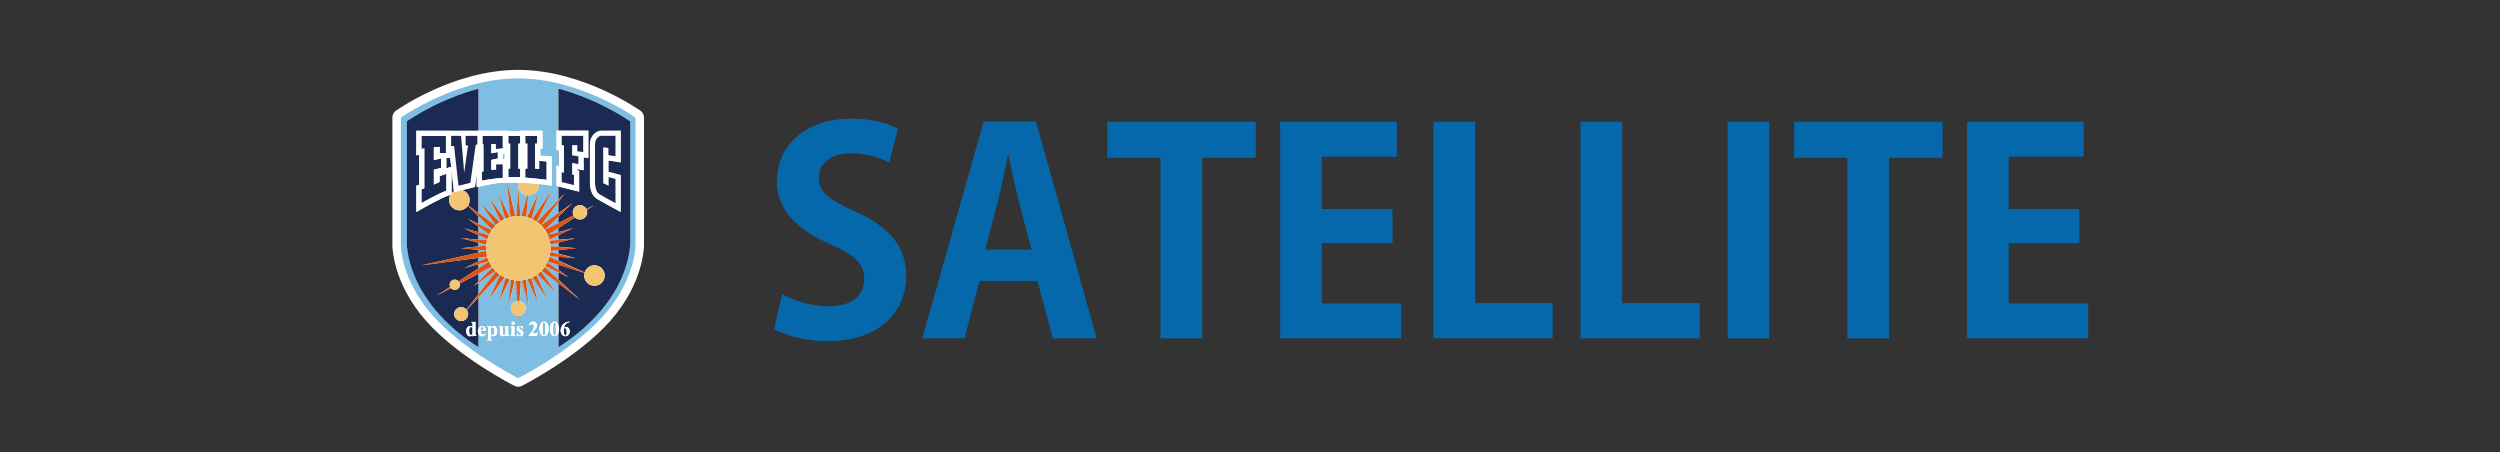 <?xml version="1.0" encoding="UTF-8"?><svg id="_レイヤー_1" xmlns="http://www.w3.org/2000/svg" viewBox="0 0 312 56.43"><rect x="0" y="0" width="312" height="56.43" fill="#333333" stroke="none"/><defs><style>.cls-1{fill:#dc5515;}.cls-2{fill:#fff;}.cls-3{fill:none;stroke:#fff;stroke-linecap:round;stroke-linejoin:round;stroke-width:2.12px;}.cls-4{fill:#7ebee3;}.cls-5{fill:#1b2a52;}.cls-6{fill:#0568ab;}.cls-7{fill:#f2c573;}</style></defs><g><path class="cls-6" d="m110.97,20.29c-.95-.49-2.6-1.16-4.82-1.16-2.74,0-3.97,1.48-3.97,2.99,0,1.93,1.34,2.81,4.64,4.32,4.32,1.93,6.26,4.43,6.26,7.98,0,4.71-3.55,8.16-9.84,8.16-2.67,0-5.38-.74-6.64-1.51l1.02-4.36c1.41.84,3.66,1.51,5.84,1.51,2.88,0,4.39-1.37,4.39-3.38s-1.3-3.09-4.29-4.39c-4.08-1.76-6.61-4.29-6.61-7.8,0-4.43,3.48-7.84,9.32-7.84,2.57,0,4.54.6,5.8,1.23l-1.09,4.25Z"/><path class="cls-6" d="m136.85,42.22h-5.45l-1.93-7.14h-7.24l-1.86,7.14h-5.27l7.66-27.04h6.54l7.56,27.04Zm-8.12-11.07l-1.62-6.15c-.42-1.69-.88-3.87-1.23-5.52h-.11c-.35,1.69-.81,3.9-1.2,5.48l-1.62,6.19h5.77Z"/><path class="cls-6" d="m156.71,19.69h-6.68v22.54h-5.2v-22.54h-6.64v-4.5h18.53v4.5Z"/><path class="cls-6" d="m174.89,42.22h-15.12V15.19h14.55v4.36h-9.35v6.54h8.82v4.25h-8.82v7.52h9.91v4.36Z"/><path class="cls-6" d="m193.77,42.22h-14.87V15.19h5.2v22.64h9.67v4.39Z"/><path class="cls-6" d="m212.12,42.22h-14.87V15.19h5.2v22.64h9.67v4.39Z"/><path class="cls-6" d="m215.6,15.19h5.2v27.04h-5.2V15.19Z"/><path class="cls-6" d="m242.43,19.69h-6.68v22.54h-5.2v-22.54h-6.64v-4.5h18.53v4.5Z"/><path class="cls-6" d="m260.61,42.22h-15.12V15.19h14.55v4.36h-9.35v6.54h8.82v4.25h-8.82v7.52h9.91v4.36Z"/></g><g><g><path class="cls-3" d="m60.3,40.91c-.02-.05-.04-.09-.07-.12-.02-.02-.04-.02-.07-.02-.04,0-.08.02-.11.07-.05.08-.08.18-.08.32v.04h.35c0-.14,0-.23-.02-.29"/><path class="cls-3" d="m67.98,40.27s-.06-.04-.1-.04c-.04,0-.07.01-.09.03-.03.03-.05.08-.06.16-.01.08-.02.34-.02.8,0,.25,0,.41.03.5.01.06.03.1.06.12.02.02.06.03.09.03.04,0,.08-.01.1-.04.04-.05.06-.12.06-.22v-.55c0-.31,0-.49,0-.54,0-.12-.03-.2-.06-.24"/><path class="cls-3" d="m68.04,33.22s-.02.03-.03.04l-.04.06,1.71,1.6v-.91l-1.64-.79h0Z"/><polygon class="cls-3" points="69.69 27.83 69.69 27.03 67.99 28.68 69.69 27.83"/><path class="cls-3" d="m61.48,40.84c-.09,0-.16.06-.22.19v.64c.07.11.15.16.24.16.05,0,.09-.02.12-.07.04-.07.07-.21.07-.41s-.02-.35-.07-.43c-.03-.05-.08-.07-.13-.07"/><path class="cls-3" d="m68.36,32.64s-.03.07-.05.11l1.37.97v-.67l-1.32-.41h0Z"/><path class="cls-3" d="m68.69,30.54s0,.09.01.14v.05s.98.08.98.08v-.53l-.99.24v.02Z"/><polygon class="cls-3" points="69.69 26.58 69.69 25.18 67.52 28.12 69.69 26.58"/><polygon class="cls-3" points="69.69 28.97 69.69 28.47 68.36 29.32 69.69 28.97"/><polygon class="cls-3" points="62.99 19.17 62.76 19.18 62.76 19.86 62.99 19.86 62.99 19.17"/><path class="cls-3" d="m68.7,31.37s0,.02,0,.03h0s.99.27.99.27v-.46l-.98.1v.06Z"/><path class="cls-3" d="m68.6,30.02l1.08-.09v-.58l-1.12.54s.02.09.04.13"/><path class="cls-3" d="m68.6,31.97s0,.02,0,.03v.03s1.1.5,1.1.5v-.49l-1.08-.1v.02Z"/><path class="cls-3" d="m59.7,29.33v.57l1.09.09h0s.01-.06.02-.08v-.05s-1.11-.53-1.11-.53Z"/><path class="cls-3" d="m59.7,30.28v.47l.98-.11v-.05s0-.03,0-.04h0s-.99-.27-.99-.27Z"/><path class="cls-3" d="m59.7,31.18v.35l.98-.22s0-.03,0-.04h0l-.98-.09Z"/><path class="cls-3" d="m64.67,9.78h0c-7.77,0-14.64,4.9-14.64,4.9v15.96s0,4.23,3.92,8.68c3.88,4.4,10.58,7.81,10.72,7.88h0s0,0,0,0h0s0,0,0,0c.14-.07,6.83-3.48,10.72-7.88,3.92-4.45,3.92-8.68,3.92-8.68v-15.96s-6.88-4.9-14.64-4.9m-2.67,31.87c-.04.1-.1.18-.17.23-.07.05-.16.08-.25.08-.06,0-.13-.01-.18-.05-.04-.02-.09-.06-.13-.11v.45c0,.06,0,.1.01.13.01.02.02.04.04.05.02.01.06.02.12.02v.05h-.69v-.05c.05,0,.09-.02.12-.04.02-.02.03-.07.03-.15v-1.28c0-.09,0-.14-.03-.16-.02-.02-.06-.04-.12-.04v-.05h.51v.16c.04-.06.08-.11.13-.13.06-.04.13-.06.2-.06.09,0,.17.03.24.08.07.06.13.13.17.23.04.1.06.21.06.32,0,.12-.02.23-.06.33m1.56.27h-.49v-.16c-.06.07-.12.12-.17.15-.06.03-.12.05-.19.05-.07,0-.13-.02-.18-.06-.05-.04-.09-.09-.11-.15-.02-.06-.03-.15-.03-.29v-.48c0-.09,0-.15-.03-.17-.01-.02-.05-.04-.1-.04v-.05h.49v.83c0,.09,0,.14.01.17,0,.02.02.04.04.06.02.01.04.02.06.02.03,0,.06,0,.09-.02.03-.02.07-.07.12-.14v-.64c0-.09,0-.15-.03-.17-.02-.02-.05-.04-.1-.04v-.05h.49v.95c0,.09,0,.15.03.17.02.02.05.04.1.04v.05Zm.79,0h-.65v-.05c.05,0,.09-.02.12-.05.02-.02.03-.07.03-.16v-.71c0-.09-.01-.14-.03-.16-.02-.02-.06-.04-.12-.04v-.05h.51v.96c0,.09.01.14.03.16.02.02.06.04.11.04v.05Zm-.52-1.59c0-.05.02-.1.06-.14.04-.04.09-.06.14-.06s.1.02.14.06c.04.04.06.09.06.14s-.02.1-.06.14c-.04.04-.09.06-.14.06s-.1-.02-.14-.06c-.04-.04-.06-.09-.06-.14m1.44,1.43c-.04.07-.08.12-.14.15-.06.03-.13.05-.2.05-.06,0-.13-.02-.23-.06-.02,0-.04-.01-.05-.01-.03,0-.05.02-.07.06h-.04l-.02-.43h.04c.04.11.09.2.16.25.07.06.13.09.19.09.04,0,.08-.01.1-.04.03-.03.04-.06.04-.09,0-.04-.01-.08-.04-.11-.03-.03-.09-.08-.17-.14-.13-.09-.22-.16-.26-.21-.06-.07-.09-.15-.09-.23,0-.09.03-.18.1-.25.06-.08.16-.11.28-.11.06,0,.13.02.19.05.02.01.04.02.06.02.02,0,.03,0,.04-.01,0,0,.02-.02.05-.06h.04l.02.41h-.04c-.05-.12-.11-.21-.16-.25-.06-.04-.11-.07-.17-.07-.04,0-.06.01-.09.04-.03.02-.04.05-.04.08,0,.02,0,.05.03.07.03.03.1.1.23.18.13.09.21.16.25.22.04.06.06.13.06.2,0,.07-.02.13-.05.2m1.73.16h-1.03v-.03c.32-.37.51-.63.58-.76.07-.13.1-.26.1-.38,0-.09-.03-.16-.08-.22-.06-.06-.12-.09-.2-.09-.13,0-.24.07-.31.2l-.05-.02c.05-.17.12-.29.21-.37.09-.08.2-.12.33-.12.09,0,.17.02.24.06.07.04.13.1.17.17.04.07.06.14.06.2,0,.11-.03.23-.09.35-.09.16-.28.38-.57.67h.38c.09,0,.15,0,.18-.01.03,0,.05-.02.07-.04.02-.02.04-.06.07-.12h.05l-.1.51Zm1.38-.39c-.03.09-.07.17-.12.23-.05.06-.11.11-.17.14-.06.04-.13.05-.21.05-.09,0-.16-.02-.23-.07-.07-.04-.13-.1-.18-.18-.04-.06-.07-.14-.1-.23-.04-.13-.06-.27-.06-.41,0-.19.03-.36.08-.52.05-.13.11-.23.2-.3.09-.07.19-.11.28-.11s.2.03.28.1c.09.07.15.16.2.28.06.16.09.34.09.53,0,.18-.03.34-.08.49m1.32,1.78v-1.77c-.03.09-.07.16-.11.21-.05.06-.11.11-.17.14-.06.04-.13.05-.21.05-.09,0-.16-.02-.23-.07-.07-.04-.13-.1-.18-.18-.04-.06-.07-.14-.1-.23-.04-.13-.05-.27-.05-.41,0-.19.02-.36.08-.52.05-.13.11-.23.2-.3.09-.07.19-.11.28-.11s.2.03.28.1c.09.07.15.16.2.28,0,0,0,.02,0,.02v-5.17l-2.09-1.6-.03.03s-.03.03-.05.05h0s1.9,2.7,1.9,2.7l-2.32-2.33-.04.03s-.08.06-.12.08h0s1.41,2.98,1.41,2.98l-1.87-2.7h0s-.07.03-.1.05h-.03s.83,3.11.83,3.11l-1.34-2.92h-.02s-.08.03-.13.04h-.02s.31,3.35.31,3.35l-.78-3.26c-.06,0-.12.01-.17.02l-.16,2.59c.43.08.75.46.75.91,0,.49-.38.89-.86.93l-.04.64-.04-.64c-.51,0-.92-.42-.92-.93,0-.47.35-.86.81-.92l-.15-2.58s-.1,0-.14-.01l-.81,3.15.33-3.23c-.05-.01-.11-.03-.16-.04l-1.4,2.95.89-3.13s-.08-.04-.13-.06l-1.9,2.66,1.35-2.97s-.04-.03-.07-.05l-2.66,2.85v3.89c.02-.05.06-.1.09-.14.11-.12.24-.18.38-.18.12,0,.23.05.32.15.09.1.14.25.15.45h-.66c0,.16.05.28.13.38.06.07.13.11.21.11.05,0,.1-.01.14-.04.04-.03.09-.08.14-.16l.04.03c-.07.13-.14.23-.22.28-.08.06-.17.08-.28.08-.18,0-.31-.07-.4-.21-.02-.02-.03-.05-.04-.08v1.64c-9.24-5.93-8.94-13.12-8.94-13.12v-15.08c4.58-3.05,8.94-4.06,8.94-4.06v5.25h3.69v.04h1.51v-.04h2.79v2.25h-.27v.87c.13.01.51.04.84.06l.6.04v3.63l-.73-.1c-.27-.04-.58-.07-.88-.1,0,.04,0,.08,0,.12,0,.72-.58,1.3-1.3,1.3-.02,0-.04,0-.05,0l-.24,2.69s.07.02.1.03l1.42-3.03-.85,3.23s.05.02.07.03l2.5-3.69-1.95,4,.05.04,2.67-2.76v-1.66l-.23-.06v-2.52l.23.05v-1.99h-.23v-2.44h.23v-5.25s4.36,1,8.94,4.06v15.08s.3,7.19-8.94,13.12"/><path class="cls-3" d="m59.7,32.19v.46l1.13-.53s-.01-.05-.02-.08h0l-1.11.15Z"/><path class="cls-3" d="m59.7,28.98l1.31.37h0s.03-.06.04-.09l-1.35-1v.72Z"/><path class="cls-3" d="m65.79,24.38c-.63-.08-1.13-.62-1.13-1.28,0-.1.01-.2.04-.3h-1.37l.98,4.18s.09,0,.13,0l.25-3.31.25,3.31s.09,0,.14.01h0s.71-2.6.71-2.6Z"/><path class="cls-3" d="m59.7,35.11l1.74-1.75s-.04-.06-.06-.08l-1.68.89v.95Z"/><path class="cls-3" d="m69.3,40.27s-.06-.04-.1-.04c-.04,0-.07.01-.09.03-.03.03-.05.08-.06.16-.01.08-.02.34-.02.8,0,.25.01.41.03.5.01.06.03.1.05.12.02.02.06.03.1.03.04,0,.08-.01.1-.04.04-.05.06-.12.06-.22v-.55c0-.31,0-.49,0-.54,0-.12-.03-.2-.06-.24"/><path class="cls-3" d="m59.7,27.93l1.67.79s.03-.04.04-.06l-1.71-1.7v.96Z"/><path class="cls-3" d="m59.7,36.72l2.19-2.84s-.04-.04-.07-.06l-2.13,1.47v1.43Z"/><path class="cls-3" d="m62.76,22.8h0c-.8,0-2.48.38-2.5.39l-.55.1v3.28l2.12,1.59s.03-.03.05-.05l-1.91-2.75,2.39,2.35h0s.07-.05.1-.07h0s-1.44-3.02-1.44-3.02l1.93,2.73s.07-.03.1-.05l-.86-3.18,1.38,2.99s.09-.03.14-.04l-.43-4.28h-.53Z"/><path class="cls-3" d="m59.7,33.51l1.32-.86s-.01-.03-.02-.04l-1.3.37v.54Z"/><path class="cls-3" d="m58.62,24.96c0,.24-.07.47-.19.67l1.26.95v-3.28l-.21.04v-1.55l-.22,1.55-1.56.39c.53.16.91.66.91,1.24"/><polygon class="cls-3" points="55.7 19.72 55.7 21.02 56.31 20.81 56.18 19.69 55.7 19.72"/><path class="cls-3" d="m58.73,40.81s-.06,0-.08.03c-.03.03-.06.07-.08.14-.02.07-.03.17-.03.31,0,.15.01.26.03.34.02.07.05.13.09.16.02.02.05.02.08.02.08,0,.15-.06.22-.18v-.64c-.06-.12-.14-.18-.23-.18"/><polygon class="cls-3" points="59.69 20.4 59.64 20.77 59.69 20.77 59.69 20.4"/><path class="cls-3" d="m58.42,39.2c0,.48-.39.87-.87.87s-.87-.39-.87-.87.39-.87.87-.87c.27,0,.51.12.67.31l1.48-1.92v-1.43l-.57.39.57-.57v-.95l-2.32,1.22s.02.1.02.15c0,.35-.29.64-.64.64-.19,0-.36-.08-.48-.21l-1.78.93,1.67-1.09c-.04-.08-.06-.17-.06-.27,0-.35.29-.64.64-.64.19,0,.36.08.48.22l2.46-1.6v-.54l-1.77.5,1.77-.83v-.46l-7.11.94,7.11-1.59v-.35l-2.15-.2,2.15-.23v-.47l-2.15-.56,2.15.18v-.57l-1.77-.84,1.77.49v-.72l-1.28-.94,1.28.61v-.96l-1.29-1.29c-.23.34-.63.57-1.07.57-.71,0-1.29-.58-1.29-1.29,0-.24.06-.46.18-.65l-.29.1c-.98.35-2.99,1.49-3.01,1.5l-.96.55v-3.28l.36-.13v-3.74l-.36.08v-3.07h7.75v-5.25s-4.36,1-8.94,4.06v15.08s-.3,7.19,8.94,13.12v-1.64c-.05-.1-.07-.21-.07-.34s.02-.24.07-.34v-3.89l-1.45,1.56c.11.15.18.33.18.52m.53,1.11s-.03-.04-.05-.06c-.02-.01-.06-.02-.12-.02v-.05h.54v1.39c0,.09,0,.15,0,.17,0,.03.02.05.04.06.02.01.05.02.1.03v.04l-.51.1v-.19c-.06.08-.12.13-.16.15-.05.03-.1.04-.16.04-.15,0-.27-.07-.36-.21-.07-.11-.11-.25-.11-.41,0-.13.02-.25.07-.35.04-.1.1-.18.18-.23.08-.05.16-.08.25-.08.06,0,.11.01.15.03.04.02.09.06.14.12v-.36c0-.09,0-.15-.01-.17"/><path class="cls-3" d="m56.64,23.86l-.29-2.63v2.88c.08-.1.18-.18.29-.25"/><path class="cls-3" d="m78.63,15.12c-4.58-3.05-8.94-4.06-8.94-4.06v5.25h3.74v3.4l-.59-.08v1.62l-.79-.15v.16l.24.05v2.6l-2.59-.64v1.66l.76-.78-.76,1.03v1.4l1.71-1.22-1.71,1.67v.8l1.88-.94c-.06-.12-.09-.25-.09-.4,0-.5.4-.9.9-.9.35,0,.65.2.8.49l.98-.49-.93.6c.03.09.05.2.05.3,0,.5-.4.9-.9.9-.24,0-.46-.1-.63-.26l-2.06,1.33v.5l1.79-.48-1.79.86v.58l2.11-.18-2.11.52v.53l2.24.18-2.24.23v.46l2.15.56-2.15-.19v.49l3.27,1.48c.16-.52.65-.9,1.22-.9.71,0,1.28.57,1.28,1.28s-.57,1.28-1.28,1.28-1.28-.57-1.28-1.28c0-.11.02-.22.05-.33l-3.26-1.02v.67l1.28.9-1.28-.61v.91l2.69,2.51-2.69-2.05v5.17c.05.15.08.32.08.5s-.03.34-.07.49c0,0,0,0,0,.02v1.77c9.24-5.93,8.94-13.12,8.94-13.12v-15.08Zm-7.52,25.06c-.16.04-.28.09-.37.15-.09.06-.17.14-.22.23-.06.09-.1.2-.13.33.04-.03.07-.04.09-.05.06-.02.11-.03.17-.03.13,0,.24.05.33.14.09.1.13.23.13.39,0,.12-.02.22-.07.32-.05.1-.11.17-.2.22-.09.05-.18.08-.28.08-.11,0-.21-.03-.3-.09-.09-.06-.16-.15-.21-.26-.05-.11-.08-.24-.08-.37,0-.2.05-.38.14-.55.09-.17.23-.3.4-.4.18-.1.37-.15.6-.15v.04Zm6.35-19.91l-1.53-.24v1.42l1.53.41v4.59l-.94-.51c-.06-.04-1.58-.84-2.07-1.16-.72-.46-.81-1.59-.82-1.81h0v-4.88c0-1.2.8-1.67,1.22-1.75h.06s2.56-.01,2.56-.01v3.95Z"/><path class="cls-3" d="m70.35,41.25c0,.12.01.23.04.34.02.11.05.19.09.23.03.03.06.05.1.05.04,0,.07-.02.1-.07.03-.05.05-.14.05-.28,0-.24-.03-.4-.09-.49-.04-.06-.09-.09-.15-.09-.04,0-.08.01-.13.04,0,.12-.01.21-.01.26"/><polygon class="cls-3" points="69.74 18.75 69.69 18.75 69.69 20.75 69.74 20.76 69.74 18.75"/><path class="cls-3" d="m63.06,27.31c.17-.07.34-.14.52-.19l-1.38-2.99.86,3.18Z"/><path class="cls-3" d="m67.2,24.08l-1.42,3.03c.2.05.39.12.57.2l.85-3.23Z"/><path class="cls-3" d="m66.46,34.61l1.87,2.7-1.41-2.97h0c-.15.1-.31.19-.48.27h0Z"/><path class="cls-3" d="m65.08,26.98h0c.2.02.4.06.59.1l.24-2.69s-.08,0-.12,0l-.71,2.6Z"/><path class="cls-3" d="m67.09,34.22l2.32,2.33-1.9-2.69h0c-.15.14-.3.27-.47.39l.04-.03Z"/><path class="cls-3" d="m68.57,29.89l1.12-.54,1.79-.86-1.79.48-1.33.35,1.33-.85,2.06-1.33c-.07-.07-.13-.16-.18-.25l-1.88.94-1.69.85,1.69-1.65,1.71-1.67-1.71,1.22-2.17,1.54,2.17-2.94.76-1.03-.76.78-2.67,2.76-.05-.04,1.95-4-2.5,3.69c1.04.49,1.83,1.41,2.15,2.54"/><path class="cls-3" d="m65.82,34.85l1.34,2.92-.83-3.1h.03c-.18.07-.36.14-.55.19h.02Z"/><path class="cls-3" d="m65.96,38.25l-.31-3.35h.02c-.16.04-.33.07-.49.09l.78,3.26Z"/><path class="cls-3" d="m61.07,37.29l1.9-2.66c-.19-.09-.37-.19-.55-.31l-1.35,2.97Z"/><path class="cls-3" d="m63.44,38.14l.81-3.15c-.16-.02-.33-.05-.48-.08l-.33,3.23Z"/><path class="cls-3" d="m62.21,37.81l1.4-2.95c-.17-.05-.34-.11-.5-.18l-.89,3.13Z"/><path class="cls-3" d="m68.04,33.22h0s1.64.78,1.64.78l1.28.61-1.28-.9-1.37-.97c-.08.16-.17.32-.27.47"/><path class="cls-3" d="m64.66,39.43l.04.64.04-.64s-.05,0-.07,0c0,0,0,0,0,0"/><path class="cls-3" d="m68.7,31.41c-.02.19-.05.38-.1.57v-.02s1.09.1,1.09.1l2.15.19-2.15-.56-.99-.26h0Z"/><path class="cls-3" d="m64.39,35l.15,2.58s.08,0,.12,0c.06,0,.12,0,.18.02l.16-2.59c-.1,0-.21.01-.31.01-.1,0-.2,0-.3-.01"/><path class="cls-3" d="m59.7,28.98l-1.77-.49,1.77.84,1.13.53v.05c.04-.19.11-.38.19-.56h0s-1.31-.37-1.31-.37Z"/><path class="cls-3" d="m59.7,29.9l-2.15-.18,2.15.56.99.26h0c.02-.18.05-.37.1-.56h0s-1.09-.08-1.09-.08Z"/><path class="cls-3" d="m68.71,30.68c0,.1.01.21.01.31,0,.13,0,.26-.02.39v-.06s.98-.1.98-.1l2.24-.23-2.24-.18-.98-.08v-.05Z"/><path class="cls-3" d="m64.44,26.97c.08,0,.17,0,.25,0s.17,0,.25,0l-.25-3.31-.25,3.31Z"/><path class="cls-3" d="m59.7,30.75l-2.15.23,2.15.2.98.09h0c0-.1-.01-.19-.01-.29,0-.13,0-.26.02-.39v.05s-.98.11-.98.11Z"/><path class="cls-3" d="m68.59,32.01c-.06.22-.13.43-.23.64h0s1.32.41,1.32.41l3.26,1.02s0-.03.01-.05l-3.27-1.48-1.11-.5v-.03Z"/><path class="cls-3" d="m62.46,27.63h0c.16-.1.33-.2.5-.28l-1.93-2.73,1.44,3.01Z"/><path class="cls-3" d="m68.69,30.54v-.02s.99-.24.99-.24l2.11-.52-2.11.18-1.08.09c.04.17.07.34.09.52"/><path class="cls-3" d="m59.96,25.36l1.91,2.75c.15-.15.31-.28.48-.4h0s-2.39-2.35-2.39-2.35Z"/><path class="cls-3" d="m59.7,36.72l-1.48,1.92s.02.02.03.04l1.45-1.56,2.66-2.85c-.17-.12-.32-.25-.47-.39l-2.19,2.84Z"/><path class="cls-3" d="m63.28,22.8l.43,4.28c.19-.05.39-.08.59-.1l-.98-4.18h-.05Z"/><path class="cls-3" d="m57.93,33.47l1.77-.5,1.3-.37c-.07-.16-.13-.32-.18-.48l-1.13.53-1.77.83Z"/><path class="cls-3" d="m57.24,35.11c.07.08.12.17.14.27l2.32-1.22,1.68-.89c-.14-.2-.26-.41-.36-.64l-1.32.86-2.46,1.6Z"/><path class="cls-3" d="m52.59,33.12l7.11-.94,1.11-.15h0c-.06-.23-.11-.48-.13-.73l-.98.22-7.11,1.59Z"/><path class="cls-3" d="m58.42,27.32l1.28.94,1.35,1c.09-.19.19-.37.31-.54l-1.67-.79-1.28-.61Z"/><path class="cls-3" d="m59.13,35.68l.57-.39,2.13-1.47c-.14-.14-.27-.29-.38-.45l-1.74,1.75-.57.57Z"/><path class="cls-3" d="m54.51,36.89l1.78-.93s-.08-.1-.1-.16l-1.67,1.09Z"/><path class="cls-3" d="m58.44,25.62s-.02.04-.03.05l1.29,1.29,1.71,1.7c.12-.18.27-.35.42-.5l-2.12-1.59-1.26-.95Z"/><path class="cls-3" d="m74.15,25.59l-.98.49s.03.07.05.11l.93-.6Z"/><path class="cls-3" d="m69.69,34.92l-1.71-1.6.04-.06c-.13.19-.28.37-.45.54l.03-.03,2.09,1.6,2.69,2.05-2.69-2.51Z"/><path class="cls-3" d="m58.82,40.72s-.09-.03-.15-.03c-.09,0-.17.03-.25.08-.08.05-.14.13-.18.23-.04.1-.07.22-.07.35,0,.16.04.3.11.41.09.14.21.21.37.21.06,0,.11-.01.16-.04.05-.03.1-.08.16-.15v.19l.51-.1v-.04s-.08-.01-.1-.03c-.02-.01-.03-.04-.04-.06,0-.02,0-.07,0-.17v-1.39h-.54v.05c.06,0,.1,0,.12.02.02.01.04.03.05.06,0,.02.01.07.01.17v.36c-.05-.06-.1-.09-.14-.12m.14.91c-.07.12-.14.18-.22.18-.03,0-.06,0-.08-.02-.04-.03-.07-.09-.09-.16-.02-.07-.03-.19-.03-.34,0-.14.01-.24.03-.31.02-.07.05-.11.08-.14.02-.02.05-.03.08-.03.09,0,.17.06.23.18v.64Z"/><path class="cls-3" d="m59.7,41.68s.02.05.04.08c.09.14.23.21.4.21.1,0,.2-.03.28-.08.08-.05.15-.15.22-.28l-.04-.03c-.05.07-.09.13-.14.16-.04.03-.09.04-.14.04-.09,0-.15-.04-.21-.11-.08-.09-.12-.22-.13-.38h.66c0-.2-.05-.35-.15-.45-.09-.1-.2-.15-.32-.15-.15,0-.27.06-.38.18-.04.04-.07.09-.09.14-.05.1-.07.21-.07.34s.03.24.07.34m.27-.53c0-.13.03-.24.08-.32.03-.04.06-.07.11-.07.03,0,.05,0,.07.02.03.03.05.07.07.12.02.05.02.15.02.29h-.35v-.04Z"/><path class="cls-3" d="m61.84,40.77c-.07-.06-.15-.08-.24-.08-.07,0-.14.02-.2.06-.04.03-.09.07-.13.13v-.16h-.51v.05c.06,0,.1.02.12.04.02.02.03.08.03.16v1.28c0,.08,0,.13-.03.15-.02.03-.06.04-.12.04v.05h.69v-.05c-.06,0-.1,0-.12-.02-.02-.01-.03-.03-.04-.05,0-.02-.01-.06-.01-.13v-.45c.05.05.09.09.13.11.06.03.12.05.18.05.09,0,.18-.03.25-.08.07-.05.13-.13.17-.23.04-.1.06-.21.06-.33,0-.11-.02-.22-.06-.32-.04-.1-.09-.18-.17-.23m-.22.99s-.07.07-.12.07c-.08,0-.16-.05-.24-.16v-.64c.05-.13.13-.19.22-.19.05,0,.1.02.13.07.05.08.07.22.07.43s-.02.34-.07.41"/><path class="cls-3" d="m63.43,41.67v-.95h-.49v.05c.05,0,.09.02.1.04.02.02.03.08.03.17v.65c-.05.07-.09.11-.12.14-.03.02-.05.02-.09.02-.02,0-.04,0-.06-.02-.02-.01-.03-.03-.04-.06,0-.03-.01-.08-.01-.17v-.83h-.49v.05c.05,0,.09.02.1.04.02.02.03.08.03.17v.48c0,.14,0,.24.03.29.02.06.05.11.11.15.05.04.11.06.18.06.07,0,.14-.02.19-.05.06-.03.11-.08.17-.15v.16h.49v-.05c-.05,0-.09-.02-.1-.04-.02-.02-.03-.08-.03-.17"/><path class="cls-3" d="m64.2,41.68v-.96h-.51v.05c.06,0,.1.02.12.04.02.02.03.08.03.16v.71c0,.09,0,.14-.03.16-.02.03-.06.04-.12.05v.05h.65v-.05c-.06,0-.1-.02-.11-.04-.02-.02-.03-.08-.03-.16"/><path class="cls-3" d="m64.17,40.48s.06-.09.06-.14-.02-.1-.06-.14c-.04-.04-.09-.06-.14-.06s-.1.02-.14.06c-.04.04-.06.09-.06.14s.02.1.06.14c.04.04.09.06.14.06s.1-.02.14-.06"/><path class="cls-3" d="m65,41.15c-.13-.09-.2-.15-.23-.18-.02-.02-.03-.04-.03-.07,0-.03.01-.06.04-.08.03-.02.06-.04.09-.04.05,0,.11.02.17.07.06.04.11.13.16.25h.04l-.02-.41h-.04s-.04.05-.05.06c-.01,0-.02.01-.04.01-.01,0-.03,0-.06-.02-.06-.03-.12-.05-.19-.05-.12,0-.22.04-.28.11-.06.08-.1.16-.1.25,0,.08.03.16.09.23.04.05.12.12.26.21.09.06.15.11.17.14.03.03.04.07.04.11,0,.04-.01.07-.04.09-.03.03-.06.04-.1.04-.06,0-.12-.03-.19-.09-.07-.06-.12-.14-.16-.25h-.04l.02.43h.04s.04-.06.07-.06c.01,0,.03,0,.05.01.1.04.18.06.23.06.08,0,.14-.02.2-.05.06-.03.11-.08.14-.15.03-.06.05-.13.05-.2,0-.07-.02-.14-.06-.2-.04-.06-.13-.13-.25-.22"/><path class="cls-3" d="m66.97,41.54s-.04.03-.07.04c-.03,0-.09.01-.18.01h-.38c.29-.28.48-.51.57-.67.06-.12.09-.24.09-.35,0-.06-.02-.13-.06-.2-.04-.07-.1-.13-.17-.17-.07-.04-.15-.06-.24-.06-.12,0-.23.04-.33.12-.1.08-.17.2-.21.37l.05.02c.07-.13.18-.2.31-.2.08,0,.15.03.2.09.06.06.08.13.08.22,0,.12-.03.25-.1.38-.07.13-.26.38-.58.76v.03h1.03l.1-.51h-.05c-.03.06-.05.1-.07.12"/><path class="cls-3" d="m68.16,40.24c-.09-.07-.18-.1-.28-.1s-.19.04-.28.11c-.09.07-.15.17-.2.3-.05.16-.08.33-.08.52,0,.14.02.28.06.41.03.1.06.18.1.23.05.08.11.14.18.18.07.04.14.07.23.07.08,0,.14-.02.21-.05.06-.04.12-.08.17-.14.05-.06.09-.14.12-.23.05-.15.08-.31.08-.49,0-.19-.03-.37-.09-.53-.04-.12-.11-.21-.2-.28m-.12,1.36c0,.1-.03.17-.06.22-.02.03-.05.04-.1.04-.04,0-.07-.01-.09-.03-.03-.02-.04-.06-.06-.12-.02-.08-.03-.25-.03-.5,0-.46,0-.72.02-.8,0-.08.03-.13.06-.16.02-.02.05-.03.09-.03.05,0,.08.01.1.04.03.04.05.12.06.24,0,.05,0,.23,0,.54v.55Z"/><path class="cls-3" d="m69.76,41.05c0-.18-.03-.35-.08-.5,0,0,0-.02,0-.02-.04-.12-.11-.21-.2-.28-.09-.07-.18-.1-.28-.1s-.19.04-.28.11c-.09.07-.16.17-.2.3-.05.16-.08.33-.08.52,0,.14.02.28.05.41.03.1.06.18.1.23.05.08.11.14.18.18.07.04.14.07.23.07.08,0,.14-.02.21-.05.06-.04.12-.08.17-.14.05-.06.08-.13.11-.21,0,0,0,0,0-.02.05-.15.07-.31.07-.49m-.4.55c0,.1-.03.17-.06.22-.02.03-.05.04-.1.04-.04,0-.07-.01-.1-.03-.02-.02-.04-.06-.05-.12-.02-.08-.03-.25-.03-.5,0-.46,0-.72.02-.8.01-.08.03-.13.06-.16.02-.02.05-.03.09-.03.05,0,.08.01.1.04.03.04.05.12.06.24,0,.05,0,.23,0,.54v.55Z"/><path class="cls-3" d="m70.1,40.7c-.09.17-.14.35-.14.55,0,.13.03.26.08.37.05.11.12.2.21.26.09.06.19.09.3.09.1,0,.19-.03.28-.08.09-.05.15-.13.2-.22.05-.1.07-.2.07-.32,0-.16-.04-.29-.13-.39-.09-.09-.2-.14-.33-.14-.06,0-.11,0-.17.03-.03,0-.06.02-.09.05.03-.13.07-.24.13-.33.05-.09.13-.17.22-.23.09-.06.22-.11.37-.15v-.04c-.23,0-.43.05-.6.15-.17.1-.31.23-.4.4m.39.25c.06,0,.11.03.15.09.06.09.09.25.09.49,0,.14-.01.23-.05.28-.03.05-.07.07-.1.07-.04,0-.07-.02-.1-.05-.04-.04-.07-.12-.09-.23-.02-.11-.04-.23-.04-.34,0-.06,0-.14.01-.26.05-.03.1-.04.13-.04"/><path class="cls-3" d="m58.62,24.96c0-.58-.38-1.07-.91-1.24l-1.06.26v-.12c-.12.07-.22.15-.3.25v.15l-.14.05c-.11.19-.18.41-.18.65,0,.71.58,1.29,1.29,1.29.45,0,.84-.23,1.07-.57,0-.02.02-.04.03-.05.12-.19.19-.42.19-.67"/><path class="cls-3" d="m65.37,22.8h-.67c-.02.1-.04.2-.04.3,0,.66.49,1.2,1.13,1.28.04,0,.08,0,.12,0,.02,0,.03,0,.05,0,.71,0,1.3-.58,1.3-1.3,0-.04,0-.08,0-.12-.89-.1-1.75-.17-1.76-.17h-.12Z"/><path class="cls-3" d="m72.37,27.4c.5,0,.9-.4.9-.9,0-.11-.02-.21-.05-.3-.01-.04-.03-.07-.05-.11-.15-.29-.45-.49-.8-.49-.5,0-.9.4-.9.9,0,.14.03.28.09.4.05.09.11.18.18.25.16.16.38.26.63.26"/><path class="cls-3" d="m72.9,34.4c0,.71.57,1.28,1.28,1.28s1.28-.57,1.28-1.28-.57-1.28-1.28-1.28c-.57,0-1.06.38-1.22.9,0,.02,0,.03-.01.05-.03.11-.05.22-.05.33"/><path class="cls-3" d="m56.77,34.9c-.35,0-.64.29-.64.64,0,.1.02.19.06.27.03.06.06.11.1.16.12.13.29.21.48.21.35,0,.64-.29.64-.64,0-.05,0-.1-.02-.15-.02-.1-.07-.19-.14-.27-.12-.13-.29-.22-.48-.22"/><path class="cls-3" d="m64.54,37.58c-.46.06-.81.45-.81.92,0,.51.41.92.92.93,0,0,0,0,.01,0,.02,0,.04,0,.07,0,.48-.03.86-.43.86-.93,0-.45-.32-.83-.75-.91-.06-.01-.12-.02-.18-.02-.04,0-.08,0-.12,0"/><path class="cls-3" d="m57.55,38.33c-.48,0-.87.39-.87.87s.39.87.87.87.87-.39.87-.87c0-.2-.06-.38-.18-.52,0-.01-.02-.02-.03-.04-.16-.19-.4-.31-.67-.31"/><path class="cls-3" d="m68.04,33.22c.1-.15.19-.31.27-.47.02-.04.04-.07.05-.11.09-.2.17-.42.23-.64,0-.01,0-.02,0-.03.05-.18.08-.37.1-.57,0-.01,0-.02,0-.03,0-.13.02-.26.02-.39,0-.1,0-.21-.01-.31,0-.05,0-.09-.01-.14-.02-.18-.05-.35-.09-.52-.01-.04-.02-.09-.04-.13-.32-1.12-1.11-2.05-2.15-2.54-.02-.01-.05-.02-.07-.03-.18-.08-.37-.15-.57-.2-.03-.01-.07-.02-.1-.03-.19-.05-.39-.08-.59-.1-.05,0-.09,0-.14-.01-.08,0-.17,0-.25,0s-.17,0-.25,0c-.05,0-.09,0-.13,0-.2.02-.4.05-.59.1-.05.01-.09.02-.14.04-.18.05-.35.11-.52.19-.04.02-.07.03-.1.05-.17.08-.34.18-.5.29-.03.02-.07.05-.1.07-.17.12-.33.26-.48.4-.01.02-.03.03-.05.05-.15.16-.29.32-.42.5-.01.02-.03.04-.04.06-.12.17-.22.35-.31.54-.01.03-.03.06-.04.09-.08.18-.15.37-.2.56,0,.03-.01.05-.02.08-.05.19-.08.38-.1.57,0,.01,0,.03,0,.04-.01.13-.02.26-.02.39,0,.1,0,.19.01.29,0,.01,0,.03,0,.04.02.25.06.49.13.73,0,.03.01.05.02.08.05.17.11.33.18.48,0,.02.01.03.02.04.1.22.22.44.36.64.02.03.04.06.06.08.12.16.25.31.38.45.02.02.04.04.07.06.14.14.3.27.47.39.02.02.04.03.07.05.17.12.36.22.55.31.04.02.08.04.13.06.16.07.33.13.5.18.05.02.11.03.16.04.16.04.32.06.48.08.05,0,.09,0,.14.01.1,0,.2.01.3.01.11,0,.21,0,.31-.01.06,0,.12,0,.17-.02.17-.02.33-.05.49-.09.04-.01.08-.02.13-.03.19-.05.38-.12.55-.2.03-.01.07-.03.1-.05.17-.08.33-.17.48-.28.04-.03.08-.06.12-.08.17-.12.32-.25.47-.4.02-.02.03-.03.05-.05.16-.17.31-.35.45-.54.01-.01.02-.03.03-.04"/><path class="cls-3" d="m54.86,22.7l-.71.34v-1.86l.9-.22v-1.19l-.9.21v-1.6l.73-.05v.8l.83-.05v-.2h-.05v-1.92h-3.06v1.64l.36-.08v4.98l-.36.13v1.72s2.07-1.18,3.12-1.55v-2.11l-.85.28v.73Z"/><path class="cls-3" d="m74.84,16.33c-.42.08-1.22.55-1.22,1.75v4.87h0c.01.24.1,1.36.82,1.82.49.31,2.01,1.12,2.07,1.16l.94.51v-4.59l-1.53-.41v-1.42l1.53.24v-3.95h-2.62Zm1.97.64v2.55l-.88-.14v-.89l-.65-.09v4.49l.68.31v-1.08l.85.23v3.02s-1.55-.83-2.03-1.13c-.48-.31-.52-1.29-.52-1.29v-4.85c0-.99.7-1.12.7-1.12h1.85Z"/><path class="cls-3" d="m74.26,18.08v4.85s.04.99.52,1.29c.48.3,2.03,1.13,2.03,1.13v-3.02l-.85-.23v1.08l-.68-.31v-4.49l.65.09v.89l.88.14v-2.55h-1.85s-.7.13-.7,1.12"/><path class="cls-3" d="m72.28,21.31l-.24-.05v-.16l.79.15v-1.62l.59.08v-3.4h-3.97v2.44h.28v2.01h-.06s-.23-.06-.23-.06v2.52l.23.06,2.59.64v-2.6Zm-.64,1.78l-1.53-.38v-1.22l.28.06v-3.45h-.28v-1.15h2.68v2.02l-.73-.1v-.77h-.66v1.28l.79.12v.97l-.79-.15v1.45l.24.05v1.27Z"/><polygon class="cls-3" points="71.4 20.33 72.18 20.48 72.18 19.51 71.4 19.39 71.4 18.11 72.05 18.11 72.05 18.88 72.78 18.98 72.78 16.96 70.1 16.96 70.1 18.11 70.38 18.11 70.38 21.56 70.1 21.5 70.1 22.72 71.63 23.1 71.63 21.83 71.4 21.78 71.4 20.33"/><path class="cls-3" d="m68.22,20.14s-.86-.06-.93-.07v1l-.51-.04v-3.11h.27v-.97h-1.5v.97h.26v3.11h-.26v1.13s1.57.13,2.67.28v-2.3Z"/><polygon class="cls-3" points="64.92 21.04 64.69 21.04 64.69 17.93 64.92 17.93 64.92 16.96 63.44 16.96 63.44 17.93 63.67 17.93 63.67 21.04 63.44 21.04 63.44 22.11 64.92 22.11 64.92 21.04"/><path class="cls-3" d="m62.75,20.5h-.85v.65l-.59.07v-1.26l.81-.17v-.81l-.81.15v-1.13h.54v.61l.89-.07v-1.58h-2.54v1.06h.12v3.4h-.2v1.13s1.74-.33,2.62-.33v-1.72Z"/><path class="cls-3" d="m56.36,16.32h-4.4v3.07l.36-.08v3.74l-.36.13v3.28l.96-.55s2.03-1.15,3.01-1.5l.29-.1.14-.05v-3.03l.29,2.63v.12s1.07-.26,1.07-.26l1.56-.39.22-1.55v1.55l.21-.04.55-.1s1.69-.39,2.5-.39h2.74s.88.08,1.76.18c.3.03.6.07.88.1l.73.1v-3.63l-.6-.04c-.33-.02-.71-.05-.84-.06v-.87h.27v-2.25h-2.79v.04h-1.51v-.04h-7.04Zm9.19,4.72h.26v-3.11h-.26v-.97h1.5v.97h-.27v3.11l.51.04v-1c.07.01.93.07.93.07v2.3c-1.11-.15-2.67-.28-2.67-.28v-1.13Zm-2.11,0h.23v-3.11h-.23v-.97h1.48v.97h-.23v3.11h.23v1.08h-1.48v-1.08Zm-.67-1.86l.22-.02v.69h-.22v-.67Zm-2.63,2.23h.2v-3.4h-.12v-1.06h2.54v1.58l-.89.07v-.61h-.54v1.13l.81-.15v.81l-.81.17v1.26l.59-.07v-.65h.85v1.72c-.87,0-2.62.33-2.62.33v-1.13Zm-4.43,2.39c-1.04.37-3.12,1.55-3.12,1.55v-1.72l.36-.13v-4.98l-.36.08v-1.64h3.06v1.92h.05v.2l-.83.05v-.8l-.73.05v1.6l.9-.21v1.19l-.9.22v1.86l.71-.34v-.73l.85-.28v2.11Zm-.01-2.79v-1.3l.49-.03.12,1.13-.61.2Zm3.99-.62v.38h-.06l.06-.38Zm-.12-2.38l-.2.04-.67,4.75-1.48.37-.55-4.95h-.37v-1.28h1.24l.39,4.59.48-3.4h-.31v-1.19h1.46v1.06Z"/><polygon class="cls-3" points="58.11 18.15 58.41 18.15 57.93 21.55 57.54 16.96 56.3 16.96 56.3 18.23 56.67 18.23 57.22 23.18 58.7 22.81 59.37 18.06 59.57 18.02 59.57 16.96 58.11 16.96 58.11 18.15"/></g><g><path class="cls-4" d="m60.3,40.91c-.02-.05-.04-.09-.07-.12-.02-.02-.04-.02-.07-.02-.04,0-.08.02-.11.07-.05.08-.08.18-.08.32v.04h.35c0-.14,0-.23-.02-.29"/><path class="cls-4" d="m67.98,40.27s-.06-.04-.1-.04c-.04,0-.07.01-.09.03-.03.03-.05.08-.06.16-.01.08-.02.34-.02.8,0,.25,0,.41.03.5.01.06.03.1.06.12.02.02.06.03.09.03.04,0,.08-.01.1-.04.04-.05.06-.12.06-.22v-.55c0-.31,0-.49,0-.54,0-.12-.03-.2-.06-.24"/><path class="cls-4" d="m68.04,33.22s-.02.03-.03.04l-.04.06,1.71,1.6v-.91l-1.64-.79h0Z"/><polygon class="cls-4" points="69.69 27.83 69.69 27.03 67.99 28.68 69.69 27.83"/><path class="cls-4" d="m61.48,40.84c-.09,0-.16.06-.22.19v.64c.07.11.15.16.24.16.05,0,.09-.02.12-.07.04-.07.07-.21.07-.41s-.02-.35-.07-.43c-.03-.05-.08-.07-.13-.07"/><path class="cls-4" d="m68.36,32.64s-.03.07-.05.11l1.37.97v-.67l-1.32-.41h0Z"/><path class="cls-4" d="m68.69,30.54s0,.09.01.14v.05s.98.08.98.08v-.53l-.99.24v.02Z"/><polygon class="cls-4" points="69.69 26.58 69.69 25.18 67.52 28.12 69.69 26.58"/><polygon class="cls-4" points="69.69 28.97 69.69 28.47 68.36 29.32 69.69 28.97"/><polygon class="cls-4" points="62.99 19.17 62.76 19.18 62.76 19.86 62.99 19.86 62.99 19.17"/><path class="cls-4" d="m68.7,31.37s0,.02,0,.03h0s.99.27.99.27v-.46l-.98.1v.06Z"/><path class="cls-4" d="m68.6,30.02l1.08-.09v-.58l-1.12.54s.02.09.04.13"/><path class="cls-4" d="m68.6,31.97s0,.02,0,.03v.03s1.1.5,1.1.5v-.49l-1.08-.1v.02Z"/><path class="cls-4" d="m59.7,29.33v.57l1.09.09h0s.01-.06.02-.08v-.05s-1.11-.53-1.11-.53Z"/><path class="cls-4" d="m59.7,30.28v.47l.98-.11v-.05s0-.03,0-.04h0s-.99-.27-.99-.27Z"/><path class="cls-4" d="m59.7,31.18v.35l.98-.22s0-.03,0-.04h0l-.98-.09Z"/><path class="cls-4" d="m64.67,9.78h0c-7.77,0-14.64,4.9-14.64,4.9v15.96s0,4.23,3.92,8.68c3.88,4.4,10.58,7.81,10.72,7.88h0s0,0,0,0h0s0,0,0,0c.14-.07,6.83-3.48,10.72-7.88,3.92-4.45,3.92-8.68,3.92-8.68v-15.96s-6.88-4.9-14.64-4.9m-2.67,31.87c-.04.1-.1.18-.17.23-.07.05-.16.08-.25.08-.06,0-.13-.01-.18-.05-.04-.02-.09-.06-.13-.11v.45c0,.06,0,.1.01.13.01.02.02.04.04.05.02.01.06.02.12.02v.05h-.69v-.05c.05,0,.09-.02.12-.04.02-.02.03-.07.03-.15v-1.28c0-.09,0-.14-.03-.16-.02-.02-.06-.04-.12-.04v-.05h.51v.16c.04-.06.08-.11.13-.13.06-.04.13-.06.2-.06.09,0,.17.03.24.08.07.06.13.13.17.23.04.1.06.21.06.32,0,.12-.02.23-.06.33m1.56.27h-.49v-.16c-.06.07-.12.12-.17.15-.06.03-.12.05-.19.05-.07,0-.13-.02-.18-.06-.05-.04-.09-.09-.11-.15-.02-.06-.03-.15-.03-.29v-.48c0-.09,0-.15-.03-.17-.01-.02-.05-.04-.1-.04v-.05h.49v.83c0,.09,0,.14.01.17,0,.02.02.04.04.06.02.01.04.02.06.02.03,0,.06,0,.09-.02.03-.02.07-.07.12-.14v-.64c0-.09,0-.15-.03-.17-.02-.02-.05-.04-.1-.04v-.05h.49v.95c0,.09,0,.15.03.17.02.02.05.04.1.04v.05Zm.79,0h-.65v-.05c.05,0,.09-.02.12-.05.02-.02.03-.07.03-.16v-.71c0-.09-.01-.14-.03-.16-.02-.02-.06-.04-.12-.04v-.05h.51v.96c0,.09.01.14.03.16.02.02.06.04.11.04v.05Zm-.52-1.59c0-.05.02-.1.06-.14.04-.04.09-.06.14-.06s.1.02.14.06c.04.04.06.09.06.14s-.02.1-.06.14c-.04.04-.09.06-.14.06s-.1-.02-.14-.06c-.04-.04-.06-.09-.06-.14m1.44,1.43c-.04.07-.08.12-.14.15-.06.03-.13.05-.2.05-.06,0-.13-.02-.23-.06-.02,0-.04-.01-.05-.01-.03,0-.05.02-.07.06h-.04l-.02-.43h.04c.04.11.09.2.16.25.07.06.13.09.19.09.04,0,.08-.01.1-.04.03-.03.04-.06.04-.09,0-.04-.01-.08-.04-.11-.03-.03-.09-.08-.17-.14-.13-.09-.22-.16-.26-.21-.06-.07-.09-.15-.09-.23,0-.09.03-.18.1-.25.06-.08.16-.11.28-.11.06,0,.13.02.19.05.02.01.04.02.06.02.02,0,.03,0,.04-.01,0,0,.02-.02.05-.06h.04l.02.41h-.04c-.05-.12-.11-.21-.16-.25-.06-.04-.11-.07-.17-.07-.04,0-.06.01-.09.04-.03.02-.04.05-.04.08,0,.02,0,.05.03.07.03.03.1.1.23.18.13.09.21.16.25.22.04.06.06.13.06.2,0,.07-.02.13-.05.2m1.73.16h-1.03v-.03c.32-.37.51-.63.58-.76.07-.13.1-.26.1-.38,0-.09-.03-.16-.08-.22-.06-.06-.12-.09-.2-.09-.13,0-.24.07-.31.2l-.05-.02c.05-.17.12-.29.21-.37.09-.08.2-.12.33-.12.09,0,.17.02.24.06.07.04.13.1.17.17.04.07.06.14.06.2,0,.11-.03.23-.09.35-.09.16-.28.38-.57.67h.38c.09,0,.15,0,.18-.01.03,0,.05-.02.07-.04.02-.02.04-.06.07-.12h.05l-.1.51Zm1.38-.39c-.03.09-.07.17-.12.23-.05.06-.11.11-.17.14-.06.04-.13.05-.21.05-.09,0-.16-.02-.23-.07-.07-.04-.13-.1-.18-.18-.04-.06-.07-.14-.1-.23-.04-.13-.06-.27-.06-.41,0-.19.03-.36.08-.52.05-.13.11-.23.2-.3.09-.07.19-.11.28-.11s.2.03.28.1c.09.07.15.16.2.28.06.16.09.34.09.53,0,.18-.03.34-.08.49m1.32,1.78v-1.77c-.03.09-.07.16-.11.21-.05.06-.11.11-.17.14-.06.04-.13.05-.21.05-.09,0-.16-.02-.23-.07-.07-.04-.13-.1-.18-.18-.04-.06-.07-.14-.1-.23-.04-.13-.05-.27-.05-.41,0-.19.02-.36.08-.52.05-.13.11-.23.2-.3.09-.07.19-.11.28-.11s.2.03.28.1c.09.07.15.16.2.28,0,0,0,.02,0,.02v-5.17l-2.09-1.6-.03.03s-.03.03-.05.05h0s1.9,2.7,1.9,2.7l-2.32-2.33-.04.03s-.08.06-.12.08h0s1.41,2.98,1.41,2.98l-1.87-2.7h0s-.07.03-.1.05h-.03s.83,3.11.83,3.11l-1.34-2.92h-.02s-.08.03-.13.04h-.02s.31,3.35.31,3.35l-.78-3.26c-.06,0-.12.01-.17.02l-.16,2.59c.43.08.75.46.75.91,0,.49-.38.89-.86.93l-.04.64-.04-.64c-.51,0-.92-.42-.92-.93,0-.47.35-.86.81-.92l-.15-2.58s-.1,0-.14-.01l-.81,3.15.33-3.23c-.05-.01-.11-.03-.16-.04l-1.4,2.95.89-3.13s-.08-.04-.13-.06l-1.9,2.66,1.35-2.97s-.04-.03-.07-.05l-2.66,2.85v3.89c.02-.05.06-.1.09-.14.11-.12.24-.18.38-.18.12,0,.23.05.32.15.09.1.14.25.15.45h-.66c0,.16.05.28.13.38.06.07.13.11.21.11.05,0,.1-.01.14-.04.04-.03.09-.08.14-.16l.04.03c-.07.13-.14.23-.22.28-.08.06-.17.08-.28.08-.18,0-.31-.07-.4-.21-.02-.02-.03-.05-.04-.08v1.64c-9.24-5.93-8.94-13.12-8.94-13.12v-15.08c4.58-3.05,8.94-4.06,8.94-4.06v5.25h3.69v.04h1.51v-.04h2.79v2.25h-.27v.87c.13.01.51.04.84.06l.6.04v3.63l-.73-.1c-.27-.04-.58-.07-.88-.1,0,.04,0,.08,0,.12,0,.72-.58,1.3-1.3,1.3-.02,0-.04,0-.05,0l-.24,2.69s.07.02.1.03l1.42-3.03-.85,3.23s.05.02.07.03l2.5-3.69-1.95,4,.05.04,2.67-2.76v-1.66l-.23-.06v-2.52l.23.05v-1.99h-.23v-2.44h.23v-5.25s4.36,1,8.94,4.06v15.08s.3,7.19-8.94,13.12"/><path class="cls-4" d="m59.7,32.19v.46l1.13-.53s-.01-.05-.02-.08h0l-1.11.15Z"/><path class="cls-4" d="m59.7,28.98l1.31.37h0s.03-.06.04-.09l-1.35-1v.72Z"/><path class="cls-4" d="m65.79,24.38c-.63-.08-1.13-.62-1.13-1.28,0-.1.01-.2.04-.3h-1.37l.98,4.18s.09,0,.13,0l.25-3.31.25,3.31s.09,0,.14.01h0s.71-2.6.71-2.6Z"/><path class="cls-4" d="m59.7,35.11l1.74-1.75s-.04-.06-.06-.08l-1.68.89v.95Z"/><path class="cls-4" d="m69.3,40.27s-.06-.04-.1-.04c-.04,0-.07.01-.09.03-.03.03-.05.08-.06.16-.01.08-.02.34-.02.8,0,.25.01.41.03.5.01.06.03.1.05.12.02.02.06.03.1.03.04,0,.08-.01.1-.04.04-.05.06-.12.06-.22v-.55c0-.31,0-.49,0-.54,0-.12-.03-.2-.06-.24"/><path class="cls-4" d="m59.7,27.93l1.67.79s.03-.04.04-.06l-1.71-1.7v.96Z"/><path class="cls-4" d="m59.7,36.72l2.19-2.84s-.04-.04-.07-.06l-2.13,1.47v1.43Z"/><path class="cls-4" d="m62.76,22.8h0c-.8,0-2.48.38-2.5.39l-.55.1v3.28l2.12,1.59s.03-.03.05-.05l-1.91-2.75,2.39,2.35h0s.07-.05.1-.07h0s-1.44-3.02-1.44-3.02l1.93,2.73s.07-.03.1-.05l-.86-3.18,1.38,2.99s.09-.03.14-.04l-.43-4.28h-.53Z"/><path class="cls-4" d="m59.7,33.51l1.32-.86s-.01-.03-.02-.04l-1.3.37v.54Z"/><path class="cls-5" d="m58.62,24.96c0,.24-.07.47-.19.67l1.26.95v-3.28l-.21.04v-1.55l-.22,1.55-1.56.39c.53.16.91.66.91,1.24"/><polygon class="cls-5" points="55.7 19.72 55.7 21.02 56.31 20.81 56.18 19.69 55.7 19.72"/><path class="cls-5" d="m58.73,40.81s-.06,0-.08.03c-.03.03-.06.07-.08.14-.02.07-.03.17-.03.31,0,.15.01.26.03.34.02.07.05.13.09.16.02.02.05.02.08.02.08,0,.15-.06.22-.18v-.64c-.06-.12-.14-.18-.23-.18"/><polygon class="cls-5" points="59.69 20.4 59.64 20.77 59.69 20.77 59.69 20.4"/><path class="cls-5" d="m58.42,39.2c0,.48-.39.87-.87.87s-.87-.39-.87-.87.39-.87.87-.87c.27,0,.51.12.67.31l1.48-1.92v-1.43l-.57.39.57-.57v-.95l-2.32,1.22s.02.1.02.15c0,.35-.29.64-.64.64-.19,0-.36-.08-.48-.21l-1.78.93,1.67-1.09c-.04-.08-.06-.17-.06-.27,0-.35.29-.64.64-.64.19,0,.36.08.48.22l2.46-1.6v-.54l-1.77.5,1.77-.83v-.46l-7.11.94,7.11-1.59v-.35l-2.15-.2,2.15-.23v-.47l-2.15-.56,2.15.18v-.57l-1.77-.84,1.77.49v-.72l-1.28-.94,1.28.61v-.96l-1.29-1.29c-.23.34-.63.57-1.07.57-.71,0-1.29-.58-1.29-1.29,0-.24.06-.46.18-.65l-.29.1c-.98.35-2.99,1.49-3.01,1.5l-.96.55v-3.28l.36-.13v-3.74l-.36.08v-3.07h7.75v-5.25s-4.36,1-8.94,4.06v15.08s-.3,7.19,8.94,13.12v-1.64c-.05-.1-.07-.21-.07-.34s.02-.24.07-.34v-3.89l-1.45,1.56c.11.15.18.33.18.52m.53,1.11s-.03-.04-.05-.06c-.02-.01-.06-.02-.12-.02v-.05h.54v1.39c0,.09,0,.15,0,.17,0,.03.02.05.04.06.02.01.05.02.1.03v.04l-.51.1v-.19c-.06.08-.12.13-.16.15-.05.03-.1.04-.16.04-.15,0-.27-.07-.36-.21-.07-.11-.11-.25-.11-.41,0-.13.02-.25.07-.35.04-.1.1-.18.18-.23.08-.05.16-.08.25-.08.06,0,.11.01.15.03.04.02.09.06.14.12v-.36c0-.09,0-.15-.01-.17"/><path class="cls-5" d="m56.64,23.86l-.29-2.63v2.88c.08-.1.18-.18.29-.25"/><path class="cls-5" d="m78.63,15.12c-4.58-3.05-8.94-4.06-8.94-4.06v5.25h3.74v3.4l-.59-.08v1.62l-.79-.15v.16l.24.05v2.6l-2.59-.64v1.66l.76-.78-.76,1.03v1.4l1.71-1.22-1.71,1.67v.8l1.88-.94c-.06-.12-.09-.25-.09-.4,0-.5.4-.9.9-.9.35,0,.65.2.8.49l.98-.49-.93.6c.03.09.05.2.05.3,0,.5-.4.9-.9.9-.24,0-.46-.1-.63-.26l-2.06,1.33v.5l1.79-.48-1.79.86v.58l2.11-.18-2.11.52v.53l2.24.18-2.24.23v.46l2.15.56-2.15-.19v.49l3.27,1.48c.16-.52.65-.9,1.22-.9.71,0,1.28.57,1.28,1.28s-.57,1.28-1.28,1.28-1.28-.57-1.28-1.28c0-.11.02-.22.05-.33l-3.26-1.02v.67l1.28.9-1.28-.61v.91l2.69,2.51-2.69-2.05v5.17c.05.15.08.32.08.5s-.03.34-.07.49c0,0,0,0,0,.02v1.77c9.24-5.93,8.94-13.12,8.94-13.12v-15.08Zm-7.52,25.06c-.16.04-.28.09-.37.15-.09.06-.17.14-.22.23-.06.09-.1.2-.13.33.04-.03.07-.04.09-.05.06-.02.11-.03.17-.03.13,0,.24.05.33.14.09.1.13.23.13.39,0,.12-.02.22-.07.32-.05.1-.11.17-.2.22-.09.05-.18.08-.28.08-.11,0-.21-.03-.3-.09-.09-.06-.16-.15-.21-.26-.05-.11-.08-.24-.08-.37,0-.2.05-.38.14-.55.09-.17.23-.3.4-.4.18-.1.37-.15.6-.15v.04Zm6.35-19.91l-1.53-.24v1.42l1.53.41v4.59l-.94-.51c-.06-.04-1.58-.84-2.07-1.16-.72-.46-.81-1.59-.82-1.81h0v-4.88c0-1.2.8-1.67,1.22-1.75h.06s2.56-.01,2.56-.01v3.95Z"/><path class="cls-5" d="m70.35,41.25c0,.12.01.23.04.34.02.11.05.19.09.23.03.03.06.05.1.05.04,0,.07-.02.1-.07.03-.05.05-.14.05-.28,0-.24-.03-.4-.09-.49-.04-.06-.09-.09-.15-.09-.04,0-.08.01-.13.04,0,.12-.01.21-.01.26"/><polygon class="cls-5" points="69.74 18.75 69.69 18.75 69.69 20.75 69.74 20.76 69.74 18.75"/><path class="cls-1" d="m63.06,27.31c.17-.07.34-.14.52-.19l-1.38-2.99.86,3.18Z"/><path class="cls-1" d="m67.2,24.08l-1.42,3.03c.2.05.39.12.57.2l.85-3.23Z"/><path class="cls-1" d="m66.46,34.61l1.87,2.7-1.41-2.97h0c-.15.1-.31.19-.48.27h0Z"/><path class="cls-1" d="m65.08,26.98h0c.2.02.4.06.59.1l.24-2.69s-.08,0-.12,0l-.71,2.6Z"/><path class="cls-1" d="m67.09,34.22l2.32,2.33-1.9-2.69h0c-.15.14-.3.27-.47.39l.04-.03Z"/><path class="cls-1" d="m68.57,29.89l1.12-.54,1.79-.86-1.79.48-1.33.35,1.33-.85,2.06-1.33c-.07-.07-.13-.16-.18-.25l-1.88.94-1.69.85,1.69-1.65,1.71-1.67-1.71,1.22-2.17,1.54,2.17-2.94.76-1.03-.76.78-2.67,2.76-.05-.04,1.95-4-2.5,3.69c1.04.49,1.83,1.41,2.15,2.54"/><path class="cls-1" d="m65.82,34.85l1.34,2.92-.83-3.1h.03c-.18.07-.36.14-.55.19h.02Z"/><path class="cls-1" d="m65.96,38.25l-.31-3.35h.02c-.16.04-.33.07-.49.09l.78,3.26Z"/><path class="cls-1" d="m61.07,37.29l1.9-2.66c-.19-.09-.37-.19-.55-.31l-1.35,2.97Z"/><path class="cls-1" d="m63.44,38.14l.81-3.15c-.16-.02-.33-.05-.48-.08l-.33,3.23Z"/><path class="cls-1" d="m62.21,37.81l1.4-2.95c-.17-.05-.34-.11-.5-.18l-.89,3.13Z"/><path class="cls-1" d="m68.04,33.22h0s1.64.78,1.64.78l1.28.61-1.28-.9-1.37-.97c-.08.16-.17.32-.27.47"/><path class="cls-1" d="m64.66,39.43l.04.64.04-.64s-.05,0-.07,0c0,0,0,0,0,0"/><path class="cls-1" d="m68.7,31.41c-.02.19-.05.38-.1.57v-.02s1.09.1,1.09.1l2.15.19-2.15-.56-.99-.26h0Z"/><path class="cls-1" d="m64.39,35l.15,2.58s.08,0,.12,0c.06,0,.12,0,.18.02l.16-2.59c-.1,0-.21.01-.31.01-.1,0-.2,0-.3-.01"/><path class="cls-1" d="m59.7,28.98l-1.77-.49,1.77.84,1.13.53v.05c.04-.19.11-.38.19-.56h0s-1.31-.37-1.31-.37Z"/><path class="cls-1" d="m59.7,29.9l-2.15-.18,2.15.56.99.26h0c.02-.18.05-.37.1-.56h0s-1.09-.08-1.09-.08Z"/><path class="cls-1" d="m68.71,30.68c0,.1.01.21.01.31,0,.13,0,.26-.02.39v-.06s.98-.1.98-.1l2.24-.23-2.24-.18-.98-.08v-.05Z"/><path class="cls-1" d="m64.44,26.97c.08,0,.17,0,.25,0s.17,0,.25,0l-.25-3.31-.25,3.31Z"/><path class="cls-1" d="m59.7,30.75l-2.15.23,2.15.2.98.09h0c0-.1-.01-.19-.01-.29,0-.13,0-.26.02-.39v.05s-.98.11-.98.11Z"/><path class="cls-1" d="m68.59,32.01c-.06.22-.13.43-.23.64h0s1.32.41,1.32.41l3.26,1.02s0-.03.01-.05l-3.27-1.48-1.11-.5v-.03Z"/><path class="cls-1" d="m62.46,27.63h0c.16-.1.33-.2.5-.28l-1.93-2.73,1.44,3.01Z"/><path class="cls-1" d="m68.69,30.54v-.02s.99-.24.99-.24l2.11-.52-2.11.18-1.08.09c.04.17.07.34.09.52"/><path class="cls-1" d="m59.96,25.36l1.91,2.75c.15-.15.31-.28.48-.4h0s-2.39-2.35-2.39-2.35Z"/><path class="cls-1" d="m59.7,36.72l-1.48,1.92s.02.02.03.04l1.45-1.56,2.66-2.85c-.17-.12-.32-.25-.47-.39l-2.19,2.84Z"/><path class="cls-1" d="m63.28,22.8l.43,4.28c.19-.05.39-.08.59-.1l-.98-4.18h-.05Z"/><path class="cls-1" d="m57.93,33.47l1.77-.5,1.3-.37c-.07-.16-.13-.32-.18-.48l-1.13.53-1.77.83Z"/><path class="cls-1" d="m57.24,35.11c.07.08.12.17.14.27l2.32-1.22,1.68-.89c-.14-.2-.26-.41-.36-.64l-1.32.86-2.46,1.6Z"/><path class="cls-1" d="m52.59,33.12l7.11-.94,1.11-.15h0c-.06-.23-.11-.48-.13-.73l-.98.22-7.11,1.59Z"/><path class="cls-1" d="m58.42,27.32l1.28.94,1.35,1c.09-.19.19-.37.31-.54l-1.67-.79-1.28-.61Z"/><path class="cls-1" d="m59.13,35.68l.57-.39,2.13-1.47c-.14-.14-.27-.29-.38-.45l-1.74,1.75-.57.57Z"/><path class="cls-1" d="m54.51,36.89l1.78-.93s-.08-.1-.1-.16l-1.67,1.09Z"/><path class="cls-1" d="m58.44,25.62s-.02.04-.03.05l1.29,1.29,1.71,1.7c.12-.18.27-.35.42-.5l-2.12-1.59-1.26-.95Z"/><path class="cls-1" d="m74.15,25.59l-.98.49s.03.07.05.11l.93-.6Z"/><path class="cls-1" d="m69.69,34.92l-1.71-1.6.04-.06c-.13.19-.28.37-.45.54l.03-.03,2.09,1.6,2.69,2.05-2.69-2.51Z"/><path class="cls-2" d="m58.82,40.72s-.09-.03-.15-.03c-.09,0-.17.03-.25.08-.08.05-.14.13-.18.23-.04.1-.07.22-.07.35,0,.16.04.3.11.41.09.14.21.21.37.21.06,0,.11-.01.16-.04.05-.03.1-.08.16-.15v.19l.51-.1v-.04s-.08-.01-.1-.03c-.02-.01-.03-.04-.04-.06,0-.02,0-.07,0-.17v-1.39h-.54v.05c.06,0,.1,0,.12.02.02.01.04.03.05.06,0,.02.01.07.01.17v.36c-.05-.06-.1-.09-.14-.12m.14.91c-.07.12-.14.18-.22.18-.03,0-.06,0-.08-.02-.04-.03-.07-.09-.09-.16-.02-.07-.03-.19-.03-.34,0-.14.01-.24.03-.31.02-.07.05-.11.08-.14.02-.02.05-.03.08-.03.09,0,.17.06.23.18v.64Z"/><path class="cls-2" d="m59.7,41.68s.02.05.04.08c.09.14.23.21.4.21.1,0,.2-.03.28-.08.08-.05.15-.15.22-.28l-.04-.03c-.05.07-.09.13-.14.16-.04.03-.09.04-.14.04-.09,0-.15-.04-.21-.11-.08-.09-.12-.22-.13-.38h.66c0-.2-.05-.35-.15-.45-.09-.1-.2-.15-.32-.15-.15,0-.27.06-.38.18-.04.04-.07.09-.09.14-.05.1-.07.21-.07.34s.03.24.07.34m.27-.53c0-.13.03-.24.08-.32.03-.04.06-.07.11-.07.03,0,.05,0,.07.02.03.03.05.07.07.12.02.05.02.15.02.29h-.35v-.04Z"/><path class="cls-2" d="m61.84,40.77c-.07-.06-.15-.08-.24-.08-.07,0-.14.02-.2.06-.04.03-.09.07-.13.13v-.16h-.51v.05c.06,0,.1.02.12.04.02.02.03.08.03.16v1.28c0,.08,0,.13-.03.15-.02.03-.06.04-.12.04v.05h.69v-.05c-.06,0-.1,0-.12-.02-.02-.01-.03-.03-.04-.05,0-.02-.01-.06-.01-.13v-.45c.05.05.09.09.13.11.06.03.12.05.18.05.09,0,.18-.03.25-.08.07-.05.13-.13.17-.23.04-.1.06-.21.06-.33,0-.11-.02-.22-.06-.32-.04-.1-.09-.18-.17-.23m-.22.99s-.07.07-.12.07c-.08,0-.16-.05-.24-.16v-.64c.05-.13.13-.19.22-.19.05,0,.1.02.13.07.05.08.07.22.07.43s-.02.34-.07.41"/><path class="cls-2" d="m63.43,41.67v-.95h-.49v.05c.05,0,.09.02.1.04.02.02.03.08.03.17v.65c-.05.07-.09.11-.12.14-.03.02-.05.02-.09.02-.02,0-.04,0-.06-.02-.02-.01-.03-.03-.04-.06,0-.03-.01-.08-.01-.17v-.83h-.49v.05c.05,0,.09.02.1.04.02.02.03.08.03.17v.48c0,.14,0,.24.03.29.02.06.05.11.11.15.05.04.11.06.18.06.07,0,.14-.02.19-.05.06-.03.11-.08.17-.15v.16h.49v-.05c-.05,0-.09-.02-.1-.04-.02-.02-.03-.08-.03-.17"/><path class="cls-2" d="m64.2,41.68v-.96h-.51v.05c.06,0,.1.02.12.04.02.02.03.08.03.16v.71c0,.09,0,.14-.03.16-.02.03-.06.04-.12.05v.05h.65v-.05c-.06,0-.1-.02-.11-.04-.02-.02-.03-.08-.03-.16"/><path class="cls-2" d="m64.17,40.48s.06-.09.06-.14-.02-.1-.06-.14c-.04-.04-.09-.06-.14-.06s-.1.02-.14.06c-.04.04-.06.09-.06.14s.02.1.06.14c.04.04.09.06.14.06s.1-.02.14-.06"/><path class="cls-2" d="m65,41.15c-.13-.09-.2-.15-.23-.18-.02-.02-.03-.04-.03-.07,0-.03.01-.06.04-.08.03-.02.06-.04.09-.04.05,0,.11.02.17.07.06.04.11.13.16.25h.04l-.02-.41h-.04s-.04.05-.05.06c-.01,0-.02.01-.04.01-.01,0-.03,0-.06-.02-.06-.03-.12-.05-.19-.05-.12,0-.22.04-.28.11-.06.08-.1.16-.1.25,0,.08.03.16.09.23.04.05.12.12.26.21.09.06.15.11.17.14.03.03.04.07.04.11,0,.04-.01.07-.04.09-.03.03-.06.04-.1.04-.06,0-.12-.03-.19-.09-.07-.06-.12-.14-.16-.25h-.04l.02.43h.04s.04-.06.07-.06c.01,0,.03,0,.05.01.1.04.18.06.23.06.08,0,.14-.02.2-.05.06-.03.11-.08.14-.15.03-.06.05-.13.05-.2,0-.07-.02-.14-.06-.2-.04-.06-.13-.13-.25-.22"/><path class="cls-2" d="m66.97,41.54s-.04.03-.07.04c-.03,0-.09.01-.18.01h-.38c.29-.28.48-.51.57-.67.06-.12.09-.24.09-.35,0-.06-.02-.13-.06-.2-.04-.07-.1-.13-.17-.17-.07-.04-.15-.06-.24-.06-.12,0-.23.04-.33.12-.1.08-.17.2-.21.37l.05.02c.07-.13.18-.2.31-.2.08,0,.15.03.2.09.06.06.08.13.08.22,0,.12-.03.25-.1.38-.07.13-.26.38-.58.76v.03h1.03l.1-.51h-.05c-.03.06-.05.1-.07.12"/><path class="cls-2" d="m68.16,40.24c-.09-.07-.18-.1-.28-.1s-.19.04-.28.11c-.09.07-.15.17-.2.3-.05.16-.08.33-.08.52,0,.14.02.28.06.41.03.1.06.18.1.23.05.08.11.14.18.18.07.04.14.07.23.07.08,0,.14-.02.21-.05.06-.04.12-.08.17-.14.05-.06.09-.14.12-.23.05-.15.08-.31.08-.49,0-.19-.03-.37-.09-.53-.04-.12-.11-.21-.2-.28m-.12,1.36c0,.1-.03.17-.06.22-.02.03-.05.04-.1.04-.04,0-.07-.01-.09-.03-.03-.02-.04-.06-.06-.12-.02-.08-.03-.25-.03-.5,0-.46,0-.72.02-.8,0-.08.03-.13.06-.16.02-.02.05-.03.09-.03.05,0,.08.01.1.04.03.04.05.12.06.24,0,.05,0,.23,0,.54v.55Z"/><path class="cls-2" d="m69.76,41.05c0-.18-.03-.35-.08-.5,0,0,0-.02,0-.02-.04-.12-.11-.21-.2-.28-.09-.07-.18-.1-.28-.1s-.19.04-.28.11c-.09.07-.16.17-.2.3-.05.16-.08.33-.08.52,0,.14.02.28.05.41.03.1.06.18.1.23.05.08.11.14.18.18.07.04.14.07.23.07.08,0,.14-.02.21-.05.06-.04.12-.08.17-.14.05-.06.08-.13.11-.21,0,0,0,0,0-.02.05-.15.07-.31.07-.49m-.4.55c0,.1-.03.17-.06.22-.02.03-.05.04-.1.04-.04,0-.07-.01-.1-.03-.02-.02-.04-.06-.05-.12-.02-.08-.03-.25-.03-.5,0-.46,0-.72.02-.8.01-.08.03-.13.06-.16.02-.02.05-.03.09-.03.05,0,.08.01.1.04.03.04.05.12.06.24,0,.05,0,.23,0,.54v.55Z"/><path class="cls-2" d="m70.1,40.7c-.09.17-.14.35-.14.55,0,.13.03.26.08.37.05.11.12.2.21.26.09.06.19.09.3.09.1,0,.19-.03.28-.08.09-.05.15-.13.2-.22.05-.1.07-.2.07-.32,0-.16-.04-.29-.13-.39-.09-.09-.2-.14-.33-.14-.06,0-.11,0-.17.03-.03,0-.06.02-.09.05.03-.13.07-.24.13-.33.05-.09.13-.17.22-.23.09-.06.22-.11.37-.15v-.04c-.23,0-.43.05-.6.15-.17.1-.31.23-.4.4m.39.25c.06,0,.11.03.15.09.06.09.09.25.09.49,0,.14-.01.23-.05.28-.03.05-.07.07-.1.07-.04,0-.07-.02-.1-.05-.04-.04-.07-.12-.09-.23-.02-.11-.04-.23-.04-.34,0-.06,0-.14.01-.26.05-.03.1-.04.13-.04"/><path class="cls-7" d="m58.62,24.96c0-.58-.38-1.07-.91-1.24l-1.06.26v-.12c-.12.07-.22.15-.3.25v.15l-.14.05c-.11.19-.18.41-.18.65,0,.71.58,1.29,1.29,1.29.45,0,.84-.23,1.07-.57,0-.02.02-.04.03-.05.12-.19.19-.42.19-.67"/><path class="cls-7" d="m65.37,22.8h-.67c-.02.1-.04.2-.04.3,0,.66.49,1.2,1.13,1.28.04,0,.08,0,.12,0,.02,0,.03,0,.05,0,.71,0,1.3-.58,1.3-1.3,0-.04,0-.08,0-.12-.89-.1-1.75-.17-1.76-.17h-.12Z"/><path class="cls-7" d="m72.37,27.4c.5,0,.9-.4.9-.9,0-.11-.02-.21-.05-.3-.01-.04-.03-.07-.05-.11-.15-.29-.45-.49-.8-.49-.5,0-.9.4-.9.9,0,.14.03.28.09.4.05.09.11.18.18.25.16.16.38.26.63.26"/><path class="cls-7" d="m72.9,34.4c0,.71.57,1.28,1.28,1.28s1.28-.57,1.28-1.28-.57-1.28-1.28-1.28c-.57,0-1.06.38-1.22.9,0,.02,0,.03-.01.05-.03.11-.05.22-.05.33"/><path class="cls-7" d="m56.77,34.9c-.35,0-.64.29-.64.64,0,.1.02.19.06.27.03.06.06.11.1.16.12.13.29.21.48.21.35,0,.64-.29.64-.64,0-.05,0-.1-.02-.15-.02-.1-.07-.19-.14-.27-.12-.13-.29-.22-.48-.22"/><path class="cls-7" d="m64.54,37.58c-.46.06-.81.45-.81.92,0,.51.41.92.92.93,0,0,0,0,.01,0,.02,0,.04,0,.07,0,.48-.03.86-.43.86-.93,0-.45-.32-.83-.75-.91-.06-.01-.12-.02-.18-.02-.04,0-.08,0-.12,0"/><path class="cls-7" d="m57.55,38.33c-.48,0-.87.39-.87.87s.39.87.87.87.87-.39.87-.87c0-.2-.06-.38-.18-.52,0-.01-.02-.02-.03-.04-.16-.19-.4-.31-.67-.31"/><path class="cls-7" d="m68.04,33.22c.1-.15.19-.31.27-.47.02-.04.04-.07.05-.11.09-.2.17-.42.23-.64,0-.01,0-.02,0-.03.05-.18.08-.37.1-.57,0-.01,0-.02,0-.03,0-.13.02-.26.02-.39,0-.1,0-.21-.01-.31,0-.05,0-.09-.01-.14-.02-.18-.05-.35-.09-.52-.01-.04-.02-.09-.04-.13-.32-1.12-1.11-2.05-2.15-2.54-.02-.01-.05-.02-.07-.03-.18-.08-.37-.15-.57-.2-.03-.01-.07-.02-.1-.03-.19-.05-.39-.08-.59-.1-.05,0-.09,0-.14-.01-.08,0-.17,0-.25,0s-.17,0-.25,0c-.05,0-.09,0-.13,0-.2.02-.4.05-.59.1-.05.01-.09.02-.14.04-.18.05-.35.11-.52.19-.04.02-.07.03-.1.05-.17.08-.34.18-.5.29-.03.02-.07.05-.1.07-.17.12-.33.26-.48.4-.01.02-.03.03-.05.05-.15.16-.29.32-.42.5-.01.02-.03.04-.04.06-.12.17-.22.35-.31.54-.01.03-.03.06-.04.09-.08.18-.15.37-.2.56,0,.03-.01.05-.02.08-.05.19-.08.38-.1.57,0,.01,0,.03,0,.04-.01.13-.02.26-.02.39,0,.1,0,.19.01.29,0,.01,0,.03,0,.04.02.25.06.49.13.73,0,.03.01.05.02.08.05.17.11.33.18.48,0,.02.01.03.02.04.1.22.22.44.36.64.02.03.04.06.06.08.12.16.25.31.38.45.02.02.04.04.07.06.14.14.3.27.47.39.02.02.04.03.07.05.17.12.36.22.55.31.04.02.08.04.13.06.16.07.33.13.5.18.05.02.11.03.16.04.16.04.32.06.48.08.05,0,.09,0,.14.01.1,0,.2.01.3.01.11,0,.21,0,.31-.01.06,0,.12,0,.17-.02.17-.02.33-.05.49-.09.04-.01.08-.02.13-.03.19-.05.38-.12.55-.2.03-.01.07-.03.1-.05.17-.08.33-.17.48-.28.04-.03.08-.06.12-.08.17-.12.32-.25.47-.4.02-.02.03-.03.05-.05.16-.17.31-.35.45-.54.01-.01.02-.03.03-.04"/><path class="cls-5" d="m54.86,22.7l-.71.34v-1.86l.9-.22v-1.19l-.9.21v-1.6l.73-.05v.8l.83-.05v-.2h-.05v-1.92h-3.06v1.64l.36-.08v4.98l-.36.13v1.72s2.07-1.18,3.12-1.55v-2.11l-.85.28v.73Z"/><path class="cls-2" d="m74.84,16.33c-.42.08-1.22.55-1.22,1.75v4.87h0c.01.24.1,1.36.82,1.82.49.31,2.01,1.12,2.07,1.16l.94.51v-4.59l-1.53-.41v-1.42l1.53.24v-3.95h-2.62Zm1.97.64v2.55l-.88-.14v-.89l-.65-.09v4.49l.68.31v-1.08l.85.23v3.02s-1.55-.83-2.03-1.13c-.48-.31-.52-1.29-.52-1.29v-4.85c0-.99.7-1.12.7-1.12h1.85Z"/><path class="cls-5" d="m74.26,18.08v4.85s.04.99.52,1.29c.48.3,2.03,1.13,2.03,1.13v-3.02l-.85-.23v1.08l-.68-.31v-4.49l.65.09v.89l.88.14v-2.55h-1.85s-.7.13-.7,1.12"/><path class="cls-2" d="m72.28,21.31l-.24-.05v-.16l.79.15v-1.62l.59.08v-3.4h-3.97v2.44h.28v2.01h-.06s-.23-.06-.23-.06v2.52l.23.06,2.59.64v-2.6Zm-.64,1.78l-1.53-.38v-1.22l.28.06v-3.45h-.28v-1.15h2.68v2.02l-.73-.1v-.77h-.66v1.28l.79.12v.97l-.79-.15v1.45l.24.05v1.27Z"/><polygon class="cls-5" points="71.4 20.33 72.18 20.48 72.18 19.51 71.4 19.39 71.4 18.11 72.05 18.11 72.05 18.88 72.78 18.98 72.78 16.96 70.1 16.96 70.1 18.11 70.38 18.11 70.38 21.56 70.1 21.5 70.1 22.72 71.63 23.1 71.63 21.83 71.4 21.78 71.4 20.33"/><path class="cls-5" d="m68.22,20.14s-.86-.06-.93-.07v1l-.51-.04v-3.11h.27v-.97h-1.5v.97h.26v3.11h-.26v1.13s1.57.13,2.67.28v-2.3Z"/><polygon class="cls-5" points="64.92 21.04 64.69 21.04 64.69 17.93 64.92 17.93 64.92 16.96 63.44 16.96 63.44 17.93 63.67 17.93 63.67 21.04 63.44 21.04 63.44 22.11 64.92 22.11 64.92 21.04"/><path class="cls-5" d="m62.75,20.5h-.85v.65l-.59.07v-1.26l.81-.17v-.81l-.81.15v-1.13h.54v.61l.89-.07v-1.58h-2.54v1.06h.12v3.4h-.2v1.13s1.74-.33,2.62-.33v-1.72Z"/><path class="cls-2" d="m56.36,16.32h-4.4v3.07l.36-.08v3.74l-.36.13v3.28l.96-.55s2.03-1.15,3.01-1.5l.29-.1.14-.05v-3.03l.29,2.63v.12s1.07-.26,1.07-.26l1.56-.39.22-1.55v1.55l.21-.04.55-.1s1.69-.39,2.5-.39h2.74s.88.08,1.76.18c.3.03.6.07.88.1l.73.1v-3.63l-.6-.04c-.33-.02-.71-.05-.84-.06v-.87h.27v-2.25h-2.79v.04h-1.51v-.04h-7.04Zm9.19,4.72h.26v-3.11h-.26v-.97h1.5v.97h-.27v3.11l.51.04v-1c.07.01.93.07.93.07v2.3c-1.11-.15-2.67-.28-2.67-.28v-1.13Zm-2.11,0h.23v-3.11h-.23v-.97h1.48v.97h-.23v3.11h.23v1.08h-1.48v-1.08Zm-.67-1.86l.22-.02v.69h-.22v-.67Zm-2.63,2.23h.2v-3.4h-.12v-1.06h2.54v1.58l-.89.07v-.61h-.54v1.13l.81-.15v.81l-.81.17v1.26l.59-.07v-.65h.85v1.72c-.87,0-2.62.33-2.62.33v-1.13Zm-4.43,2.39c-1.04.37-3.12,1.55-3.12,1.55v-1.72l.36-.13v-4.98l-.36.08v-1.64h3.06v1.92h.05v.2l-.83.05v-.8l-.73.05v1.6l.9-.21v1.19l-.9.22v1.86l.71-.34v-.73l.85-.28v2.11Zm-.01-2.79v-1.3l.49-.03.12,1.13-.61.2Zm3.99-.62v.38h-.06l.06-.38Zm-.12-2.38l-.2.04-.67,4.75-1.48.37-.55-4.95h-.37v-1.28h1.24l.39,4.59.48-3.4h-.31v-1.19h1.46v1.06Z"/><polygon class="cls-5" points="58.11 18.15 58.41 18.15 57.93 21.55 57.54 16.96 56.3 16.96 56.3 18.23 56.67 18.23 57.22 23.18 58.7 22.81 59.37 18.06 59.57 18.02 59.57 16.96 58.11 16.96 58.11 18.15"/></g></g></svg>